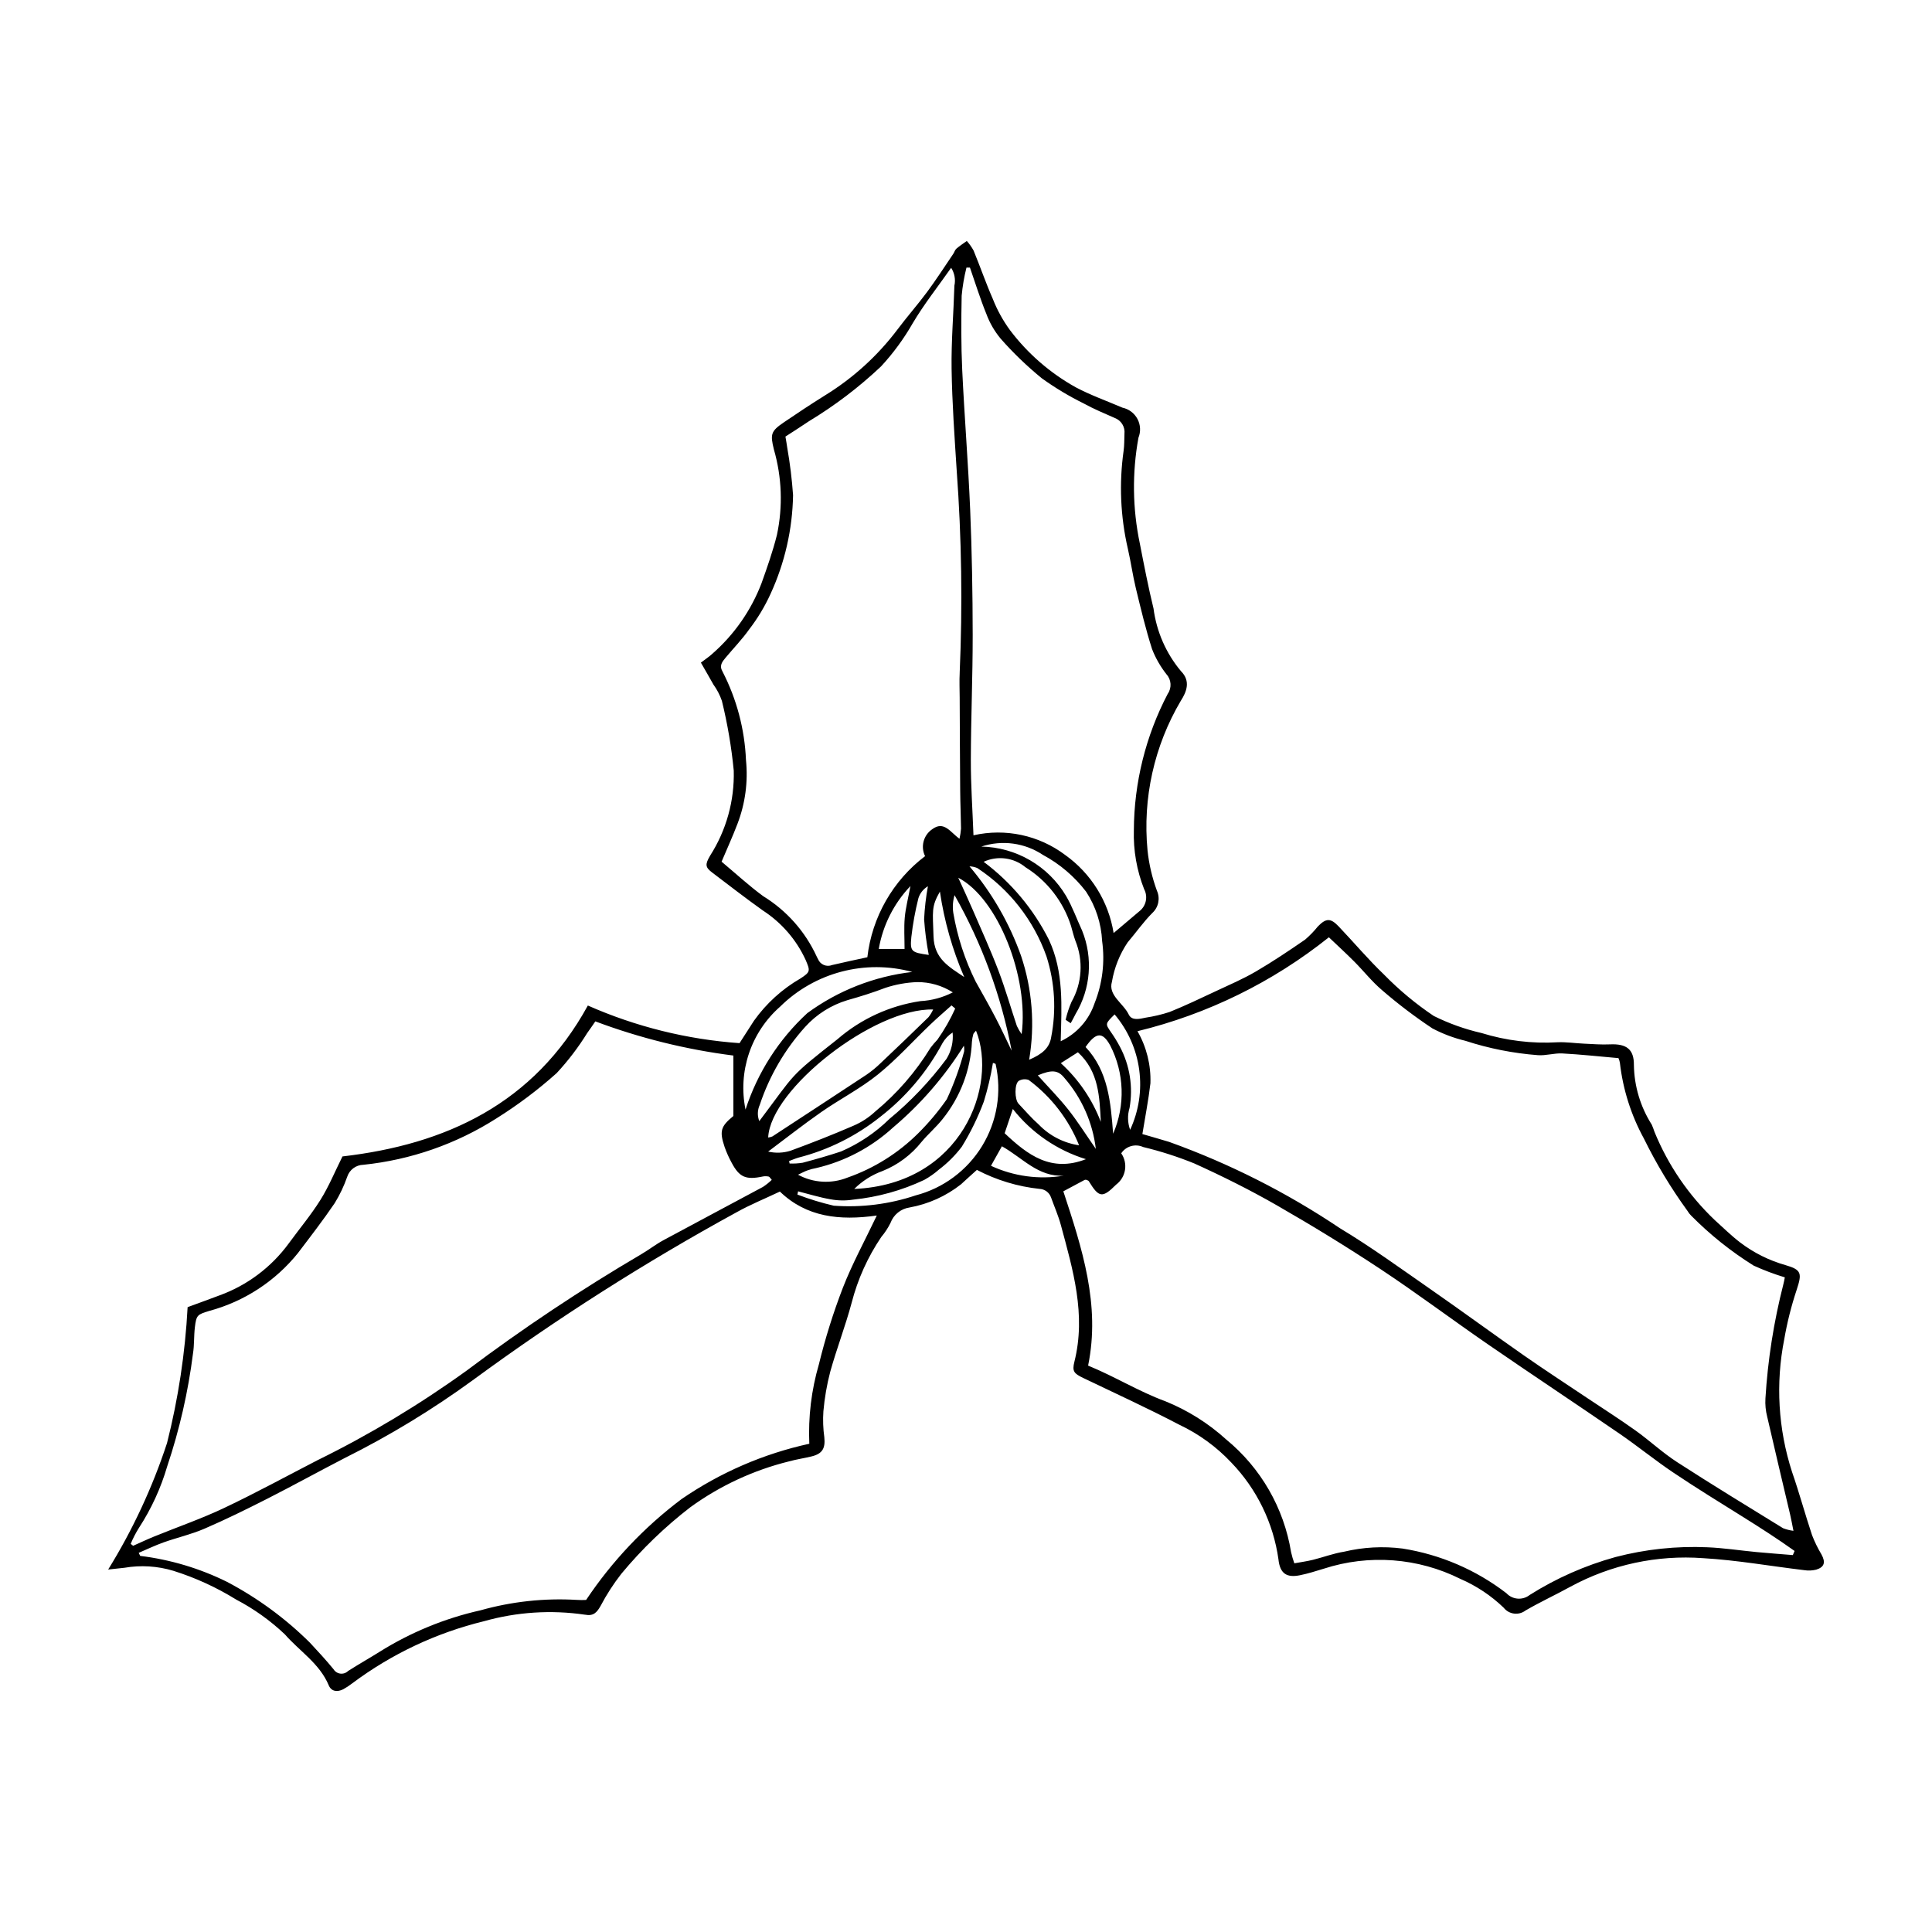 <?xml version="1.0" encoding="UTF-8"?>
<!-- Uploaded to: SVG Repo, www.svgrepo.com, Generator: SVG Repo Mixer Tools -->
<svg fill="#000000" width="800px" height="800px" version="1.1" viewBox="144 144 512 512" xmlns="http://www.w3.org/2000/svg">
 <path d="m402.88 454.04c-1.594 1.445-2.914 2.613-4.203 3.816-3.977 3.133-8.66 5.242-13.641 6.141-2.301 0.336-4.231 1.902-5.039 4.082-0.66 1.34-1.484 2.594-2.445 3.734-3.598 5.316-6.254 11.207-7.852 17.422-1.652 6.164-3.965 12.148-5.68 18.297-0.895 3.434-1.5 6.938-1.812 10.473-0.156 2.305-0.074 4.617 0.246 6.902 0.301 2.938-0.527 4.359-3.371 5.055-1.988 0.488-4.027 0.777-5.996 1.32l-0.004 0.004c-9.426 2.328-18.312 6.465-26.172 12.172-6.703 5.172-12.816 11.066-18.227 17.582-2.094 2.68-3.945 5.543-5.527 8.555-0.984 1.723-1.875 2.75-4.129 2.312v0.004c-8.941-1.316-18.059-0.73-26.754 1.723-12.637 3.074-24.516 8.68-34.93 16.469-0.754 0.586-1.555 1.113-2.391 1.574-1.547 0.781-3.137 0.617-3.832-1.043-2.426-5.805-7.742-9.051-11.648-13.535h-0.004c-3.852-3.648-8.191-6.746-12.891-9.203-5.211-3.231-10.805-5.789-16.652-7.625-4.199-1.266-8.633-1.539-12.953-0.797-1.152 0.137-2.305 0.25-4.309 0.469 6.504-10.516 11.738-21.766 15.598-33.512 2.984-11.801 4.812-23.867 5.457-36.023 2.871-1.059 5.668-2.066 8.445-3.117h0.004c7.352-2.668 13.742-7.469 18.359-13.781 2.809-3.848 5.887-7.523 8.406-11.551 2.211-3.539 3.812-7.457 5.824-11.492 27.355-3.172 50.723-13.898 65.027-39.992l-0.004-0.004c12.727 5.621 26.328 8.996 40.203 9.973 1.5-2.328 2.668-4.148 3.844-5.969 3.254-4.562 7.453-8.375 12.309-11.176 2.676-1.738 2.594-2.008 1.363-4.918v0.004c-2.461-5.352-6.394-9.895-11.336-13.098-4.547-3.242-8.965-6.668-13.414-10.043-1.832-1.391-1.961-2.117-0.566-4.481 4.297-6.719 6.481-14.574 6.266-22.547-0.602-6.231-1.656-12.41-3.144-18.492-0.531-1.539-1.289-2.992-2.242-4.309-1.047-1.875-2.129-3.731-3.32-5.812 1.199-0.922 2.211-1.578 3.078-2.383h-0.004c5.769-5.059 10.223-11.445 12.973-18.609 1.516-4.231 3.012-8.496 4.102-12.848 1.602-7.508 1.324-15.297-0.809-22.668-0.98-4.012-0.824-4.809 2.621-7.156 3.602-2.453 7.238-4.856 10.934-7.164 7.445-4.578 13.969-10.512 19.23-17.496 2.516-3.363 5.312-6.516 7.812-9.891 2.426-3.277 4.637-6.719 6.93-10.094 0.305-0.449 0.449-1.055 0.84-1.391 0.863-0.746 1.836-1.371 2.762-2.043v0.004c0.691 0.773 1.297 1.625 1.797 2.539 1.762 4.285 3.273 8.676 5.137 12.914h-0.004c1.148 2.894 2.66 5.633 4.492 8.148 4.703 6.231 10.652 11.402 17.477 15.191 3.961 2.094 8.227 3.609 12.359 5.383h-0.004c1.703 0.363 3.156 1.457 3.973 2.992s0.91 3.356 0.262 4.965c-1.699 9.289-1.574 18.816 0.367 28.055 1.117 5.746 2.234 11.496 3.617 17.184h0.004c0.793 6.117 3.312 11.879 7.262 16.613 2.656 2.641 1.496 5.508-0.023 7.867l-0.004 0.004c-7.055 11.945-10.145 25.816-8.82 39.625 0.383 3.664 1.223 7.262 2.496 10.715 0.906 2.023 0.41 4.402-1.227 5.898-2.379 2.383-4.324 5.195-6.523 7.769v-0.004c-2.125 3.152-3.551 6.719-4.18 10.465-1.066 3.59 3.031 5.688 4.453 8.672 0.809 1.695 2.863 1.18 4.484 0.832h-0.004c2.156-0.324 4.281-0.828 6.352-1.504 4.156-1.676 8.211-3.617 12.273-5.523 3.562-1.668 7.203-3.227 10.59-5.207 4.465-2.609 8.773-5.504 13.035-8.438v0.004c1.242-1.066 2.383-2.242 3.406-3.519 2.152-2.191 3.34-2.25 5.473-0.016 4.051 4.246 7.832 8.766 12.07 12.812h-0.004c4.004 4.086 8.41 7.754 13.16 10.941 4.023 2 8.266 3.516 12.645 4.519 6.531 2.023 13.367 2.856 20.191 2.453 2.305-0.098 4.629 0.262 6.945 0.367 2.305 0.105 4.617 0.297 6.918 0.191 4.344-0.199 6.379 1.27 6.34 5.465v0.004c0.086 5.602 1.723 11.066 4.727 15.797 0.273 0.617 0.512 1.25 0.719 1.895 3.613 8.855 9.07 16.84 16.004 23.426 2.223 2.004 4.363 4.121 6.734 5.934v-0.004c3.59 2.731 7.656 4.758 11.992 5.984 4.324 1.25 4.383 2.211 2.941 6.602-1.414 4.262-2.512 8.621-3.273 13.047-2.324 11.707-1.613 23.812 2.066 35.164 1.918 5.527 3.449 11.191 5.301 16.742 0.684 1.777 1.523 3.492 2.504 5.125 1.125 2.074 0.793 3.348-1.402 4.023-1.043 0.258-2.133 0.305-3.195 0.133-8.926-1.066-17.82-2.656-26.777-3.176-12.195-0.898-24.395 1.723-35.145 7.555-3.938 2.168-8.035 4.055-11.914 6.312-1.809 1.379-4.387 1.051-5.793-0.738-3.34-3.211-7.227-5.797-11.48-7.637-11.242-5.613-24.238-6.582-36.191-2.703-2.086 0.633-4.176 1.305-6.309 1.734-3.625 0.734-5.305-0.516-5.707-4.188l0.004 0.004c-1.359-9.668-5.734-18.66-12.512-25.691-3.934-4.18-8.617-7.582-13.809-10.031-8.328-4.356-16.883-8.273-25.355-12.34-2.508-1.203-3.055-1.754-2.402-4.348 3.133-12.504-0.383-24.328-3.582-36.18-0.672-2.492-1.727-4.887-2.602-7.324h-0.004c-0.441-1.309-1.637-2.215-3.019-2.285-5.812-0.613-11.461-2.32-16.637-5.035zm170.03-29.625c-5.172-0.449-10.02-0.984-14.887-1.242-2.152-0.113-4.356 0.625-6.496 0.457-6.527-0.5-12.969-1.777-19.191-3.809-3.031-0.723-5.961-1.824-8.719-3.277-4.648-3.082-9.094-6.457-13.316-10.102-2.691-2.269-4.902-5.102-7.398-7.609-2.164-2.176-4.434-4.25-6.734-6.441-14.891 11.895-32.203 20.391-50.723 24.887 2.406 4.191 3.594 8.973 3.43 13.801-0.531 4.527-1.414 9.012-2.133 13.457 2.219 0.648 4.699 1.344 7.164 2.098v0.004c15.938 5.731 31.109 13.402 45.172 22.84 8.277 4.981 16.125 10.691 24.07 16.211 8.293 5.762 16.434 11.738 24.711 17.52 5.477 3.824 11.078 7.465 16.629 11.184 4.301 2.883 8.68 5.66 12.895 8.668 3.769 2.691 7.184 5.902 11.059 8.41 9.262 5.996 18.695 11.727 28.09 17.52 0.883 0.344 1.809 0.574 2.75 0.691-0.355-1.762-0.582-3.055-0.883-4.332-2.023-8.629-4.098-17.246-6.07-25.887-0.41-1.582-0.57-3.219-0.473-4.852 0.621-10.215 2.215-20.352 4.754-30.27 0.172-0.598 0.262-1.219 0.387-1.828-2.816-0.852-5.578-1.891-8.258-3.113-6.008-3.75-11.559-8.188-16.539-13.219-0.395-0.379-0.73-0.816-1.004-1.289-4.394-6.051-8.262-12.469-11.555-19.18-3.394-6.211-5.551-13.02-6.352-20.051-0.07-0.43-0.199-0.852-0.379-1.246zm46.207 131.7 0.465-1.094c-4.398-3.144-8.949-6.066-13.539-8.938-6.227-3.894-12.496-7.738-18.59-11.832-4.863-3.266-9.418-6.984-14.25-10.301-11.57-7.938-23.266-15.691-34.824-23.648-9.543-6.57-18.82-13.543-28.477-19.938-8.977-5.941-18.18-11.574-27.516-16.934-7.078-4.062-14.414-7.719-21.848-11.086l-0.004-0.004c-4.41-1.793-8.949-3.25-13.578-4.363-2.086-0.949-4.555-0.246-5.82 1.66 1.848 2.676 1.258 6.336-1.344 8.293-3.641 3.629-4.562 3.508-7.25-0.906-0.117-0.195-0.457-0.25-0.684-0.367h0.004c-0.141-0.016-0.281-0.004-0.418 0.031-1.789 0.945-3.57 1.906-5.652 3.023 4.941 15.016 9.883 30.062 6.566 46.184 7.25 2.988 13.441 6.863 20.41 9.43l-0.004-0.004c5.957 2.398 11.441 5.836 16.191 10.156 9.172 7.527 15.285 18.141 17.191 29.852 0.227 1.004 0.516 1.992 0.863 2.965 1.785-0.328 3.375-0.539 4.922-0.922 2.777-0.688 5.492-1.727 8.305-2.164l0.004-0.004c5.055-1.203 10.289-1.48 15.445-0.824 10.023 1.582 19.488 5.652 27.531 11.84 1.625 1.738 4.309 1.938 6.172 0.457 7.051-4.445 14.715-7.828 22.746-10.047 7.93-2.07 16.125-2.945 24.312-2.586 4.356 0.176 8.688 0.855 13.035 1.266 3.207 0.301 6.422 0.535 9.633 0.801zm-438.36-0.598 0.398 0.812h0.004c7.984 0.977 15.742 3.297 22.957 6.856 8.098 4.258 15.52 9.699 22.016 16.145 2.133 2.297 4.266 4.598 6.246 7.019 0.395 0.648 1.062 1.078 1.812 1.176 0.754 0.094 1.508-0.16 2.047-0.688 2.746-1.766 5.602-3.359 8.363-5.098 8.223-5.148 17.262-8.867 26.73-10.988 8.297-2.336 16.922-3.269 25.523-2.762 0.824 0.055 1.648 0.059 2.473 0.012 6.863-10.273 15.414-19.312 25.293-26.73 10.23-7.031 21.73-12.012 33.855-14.664-0.309-7.102 0.547-14.207 2.535-21.031 1.68-6.891 3.801-13.664 6.348-20.281 2.465-6.34 5.762-12.359 9-19.168-9.863 1.395-18.641 0.441-25.68-6.352-4.07 1.93-7.879 3.477-11.438 5.465-24.289 13.281-47.664 28.164-69.977 44.547-10.695 7.793-22.023 14.676-33.863 20.582-6.898 3.562-13.699 7.316-20.621 10.836-5.469 2.777-10.98 5.492-16.609 7.918-3.481 1.504-7.242 2.352-10.828 3.625-2.238 0.797-4.391 1.84-6.586 2.769zm-2.121-2.375 0.648 0.508c1.859-0.824 3.695-1.695 5.578-2.461 6.184-2.519 12.52-4.707 18.539-7.562 8.383-3.973 16.539-8.426 24.785-12.68h0.004c13.84-6.801 27.082-14.766 39.578-23.797 14.801-11.129 30.223-21.402 46.191-30.777 2-1.176 3.844-2.617 5.879-3.719 8.754-4.734 17.562-9.375 26.328-14.098v0.004c0.844-0.555 1.633-1.188 2.359-1.887-0.441-0.492-0.598-0.824-0.809-0.867-0.492-0.109-1.004-0.121-1.504-0.035-4.551 0.965-6.266 0.25-8.34-3.676-0.719-1.316-1.336-2.691-1.836-4.106-1.43-4.258-1.039-5.488 2.316-8.238v-16.02c-12.504-1.59-24.781-4.625-36.582-9.055-0.754 1.082-1.414 2.082-2.125 3.047h-0.004c-2.356 3.812-5.078 7.387-8.125 10.668-4.977 4.453-10.324 8.469-15.984 12.012-10.633 6.777-22.699 10.98-35.242 12.277-1.953 0.043-3.664 1.312-4.273 3.168-0.855 2.449-1.969 4.797-3.328 7.008-3.059 4.504-6.391 8.82-9.688 13.156l0.004 0.004c-6.016 7.504-14.27 12.895-23.559 15.391-3.106 0.973-3.418 1.023-3.809 4.375-0.27 2.297-0.129 4.652-0.496 6.93-1.285 10.156-3.57 20.16-6.824 29.863-1.688 5.773-4.207 11.266-7.484 16.305-0.855 1.355-1.59 2.781-2.199 4.262zm195.22-155.46c1.234-10.641 6.758-20.32 15.297-26.793-1.234-2.516-0.426-5.562 1.895-7.137 3.133-2.336 4.789 0.809 7.227 2.523 0.199-0.883 0.336-1.781 0.406-2.684-0.039-3.273-0.191-6.547-0.219-9.824-0.07-8.309-0.098-16.613-0.137-24.922-0.012-2.176-0.109-4.356 0.004-6.527h-0.004c0.777-17.867 0.516-35.762-0.789-53.594-0.574-8.973-1.219-17.953-1.355-26.941-0.109-7.348 0.52-14.703 0.742-22.059h-0.004c0.359-1.637 0.051-3.348-0.859-4.754-3.59 5.113-7.211 9.684-10.156 14.648-2.359 4.129-5.18 7.981-8.41 11.473-5.844 5.523-12.262 10.402-19.148 14.559-2.019 1.371-4.086 2.672-6.199 4.047 0.184 1.125 0.363 2.047 0.484 2.973 0.727 4.16 1.242 8.352 1.539 12.562-0.164 9.035-2.195 17.941-5.969 26.152-1.523 3.34-3.418 6.492-5.656 9.398-1.879 2.656-4.176 5.016-6.266 7.523-0.883 1.059-1.723 2.074-0.816 3.641 3.758 7.285 5.883 15.301 6.227 23.488 0.578 5.715-0.188 11.484-2.242 16.852-1.293 3.402-2.812 6.723-4.223 10.066 3.711 3.102 7.223 6.344 11.051 9.16v-0.004c6.18 3.801 11.098 9.344 14.133 15.934 0.098 0.254 0.254 0.484 0.371 0.727v0.004c0.602 1.461 2.269 2.164 3.738 1.57 3.031-0.723 6.086-1.348 9.34-2.062zm65.266-6.418c2.285-1.934 4.547-3.867 6.828-5.777 1.785-1.387 2.316-3.852 1.258-5.848-1.957-4.969-2.883-10.285-2.723-15.625 0.055-12.594 3.137-24.992 8.98-36.145 1.102-1.59 0.965-3.727-0.328-5.164-1.594-2.027-2.883-4.273-3.824-6.676-1.699-5.305-2.996-10.75-4.309-16.172-0.832-3.438-1.312-6.961-2.106-10.414v0.004c-1.969-8.523-2.352-17.332-1.129-25.992 0.207-1.48 0.164-2.992 0.223-4.492 0.207-1.832-0.859-3.566-2.59-4.203-2.746-1.203-5.523-2.371-8.148-3.805v-0.004c-3.898-1.922-7.629-4.16-11.16-6.695-3.91-3.191-7.551-6.695-10.887-10.48-1.645-1.973-2.941-4.211-3.828-6.625-1.633-4-2.906-8.148-4.332-12.234l-0.922 0.004h-0.004c-0.613 2.449-1.039 4.941-1.27 7.453-0.133 6.543-0.16 13.102 0.145 19.633 0.582 12.387 1.594 24.75 2.113 37.137 0.461 11.035 0.652 22.09 0.664 33.137s-0.469 22.09-0.492 33.137c-0.016 6.492 0.441 12.984 0.699 19.941h0.004c8.457-1.914 17.332-0.016 24.266 5.191 6.891 4.902 11.527 12.363 12.871 20.715zm-11.383 23.895-1.336-0.902 0.004-0.004c0.367-1.629 0.887-3.223 1.559-4.754 2.801-4.957 3.176-10.922 1.023-16.188-0.473-1.277-0.77-2.617-1.156-3.922-2.043-6.453-6.316-11.965-12.055-15.551-3.113-2.582-7.434-3.148-11.105-1.453 7.297 5.461 13.227 12.547 17.316 20.691 3.965 8.562 3.348 17.453 3.109 26.859 4.242-1.984 7.488-5.621 8.973-10.066 2.09-5.227 2.777-10.91 2.004-16.484-0.23-4.664-1.695-9.18-4.25-13.086-3.078-4.023-6.981-7.348-11.445-9.746-4.809-3.207-10.828-4.019-16.316-2.203 9.238 0.191 17.727 5.133 22.453 13.078 1.699 2.914 2.852 6.148 4.269 9.23 2.902 7.215 2.258 15.371-1.738 22.043-0.398 0.836-0.867 1.637-1.305 2.457zm-80.164 30.293c0.383-0.039 0.762-0.133 1.117-0.285 8.32-5.43 16.629-10.879 24.926-16.344h0.004c1.344-0.926 2.606-1.961 3.773-3.098 4.254-4.019 8.473-8.07 12.66-12.16h0.004c0.488-0.629 0.902-1.309 1.23-2.035-15.578-0.453-43.109 21.035-43.715 33.922zm48.934-38.465c-2.828-1.805-6.121-2.75-9.477-2.719-2.84 0.109-5.652 0.617-8.355 1.504-3.301 1.262-6.688 2.328-10.09 3.281-4.32 1.297-8.203 3.75-11.223 7.098-5.387 5.984-9.48 13.012-12.02 20.652-0.625 1.359-0.672 2.914-0.125 4.309 9.883-13.117 7.644-11.41 20.711-21.703 6.223-5.383 13.848-8.887 21.988-10.102 2.996-0.156 5.922-0.949 8.59-2.32zm0.629 4.285-0.977-0.828c-1.887 1.699-3.82 3.348-5.652 5.102-4.625 4.418-8.922 9.23-13.883 13.223-4.637 3.734-10.043 6.5-14.953 9.918-4.805 3.348-9.414 6.984-14.105 10.492l0.004 0.004c1.961 0.453 4.008 0.375 5.926-0.227 5.613-2.062 11.191-4.254 16.68-6.629v-0.004c2.125-0.906 4.074-2.176 5.762-3.754 5.781-4.777 10.73-10.484 14.648-16.883 0.566-0.754 1.18-1.473 1.832-2.152 1.836-2.598 3.414-5.363 4.723-8.262zm-55.566 26.777c3.168-9.785 8.809-18.59 16.371-25.559 8.172-5.992 17.762-9.754 27.828-10.914-12.488-3.394-25.84 0.113-35.047 9.211-3.793 3.332-6.637 7.609-8.246 12.398-1.605 4.785-1.922 9.914-0.906 14.863zm75.16-13.203c3.531-1.512 5.394-3.152 5.84-5.981 1.395-7.121 0.969-14.48-1.238-21.395-3.391-9.598-9.828-17.824-18.332-23.426-0.656-0.273-1.359-0.43-2.074-0.453 5.949 7.012 10.578 15.043 13.66 23.707 2.977 8.863 3.715 18.328 2.144 27.547zm-14.078-7.707c-0.398 0.496-0.648 0.676-0.707 0.906-0.191 0.652-0.316 1.324-0.371 2-0.352 7.519-3.094 14.73-7.828 20.582-1.684 2.121-3.785 3.902-5.523 5.984-2.715 3.422-6.269 6.078-10.32 7.711-2.828 1.016-5.394 2.644-7.523 4.762 28.582-1.23 38.09-27.496 32.273-41.945zm-3.215 3.988c-5.09 8.156-11.422 15.469-18.77 21.672-5.746 5.269-12.754 8.973-20.348 10.746-0.805 0.145-1.598 0.355-2.371 0.633-0.766 0.277-1.488 0.68-2.465 1.137 4.031 2.184 8.82 2.469 13.082 0.773 7.07-2.469 13.492-6.496 18.797-11.785 2.781-2.762 5.305-5.769 7.543-8.984 1.891-4.07 3.426-8.293 4.586-12.625 0.074-0.523 0.055-1.051-0.055-1.566zm-43.938 38.59-0.18 0.859h0.004c3.137 1.199 6.356 2.184 9.629 2.945 7.34 0.539 14.715-0.391 21.699-2.727 7.356-1.922 13.676-6.629 17.633-13.121 3.953-6.496 5.234-14.27 3.566-21.688-0.023-0.125-0.43-0.188-0.715-0.301-0.566 3.465-1.375 6.887-2.41 10.242-1.555 4.172-3.512 8.188-5.848 11.98-1.727 2.281-3.762 4.312-6.043 6.039-1.207 1.059-2.523 1.98-3.926 2.754-5.922 2.789-12.273 4.551-18.785 5.211-1.996 0.312-4.031 0.285-6.019-0.082-2.902-0.496-5.738-1.391-8.605-2.113zm42.449-83.102c1.277 2.82 2.594 5.621 3.82 8.461 2.316 5.363 4.746 10.688 6.824 16.145 1.84 4.824 3.254 9.805 4.898 14.703h0.004c0.352 0.746 0.77 1.465 1.25 2.137 1.961-15.039-6.258-35.98-16.793-41.449zm14.145 45.832 0.004-0.004c-2.75-14.477-7.863-28.402-15.133-41.219-0.457 1.531-0.57 3.144-0.328 4.723 1.078 6.312 3.07 12.43 5.918 18.168 1.793 3.199 3.609 6.391 5.305 9.641 1.492 2.856 2.832 5.789 4.238 8.688zm-58.98 29.246 0.137 0.648h0.004c1.164 0.051 2.332-0.02 3.481-0.207 3.418-0.902 6.82-1.883 10.18-2.992v-0.004c4.754-2.055 9.086-4.969 12.781-8.598 5.676-4.684 10.758-10.035 15.145-15.941 1.281-2.09 1.848-4.539 1.613-6.977-1.109 0.715-2.031 1.684-2.688 2.828-4.051 7.578-9.652 14.219-16.441 19.488-6.398 5.117-13.812 8.816-21.75 10.848-0.836 0.242-1.641 0.602-2.461 0.906zm76.852-4.176h0.004c-2.773-6.894-7.398-12.887-13.367-17.32-0.863-0.305-1.816-0.219-2.613 0.242-1.184 0.797-1.117 4.945-0.074 6.047 1.762 1.863 3.434 3.828 5.352 5.519 2.859 2.973 6.621 4.91 10.703 5.512zm1.816 3.676c-7.66-2.359-14.418-7.004-19.371-13.305l-2.168 6.43c6.09 5.75 12.305 10.477 21.539 6.875zm7.207-6.746c3.269-7.527 2.981-16.121-0.785-23.41-1.996-3.625-3.738-3.574-6.516 0.434 6.016 6.391 6.66 14.664 7.301 22.977zm0.395-31.617c-2.523 2.488-2.496 2.469-0.965 4.699 0.859 1.223 1.641 2.496 2.344 3.816 2.652 4.984 3.559 10.711 2.578 16.273-0.578 1.895-0.523 3.93 0.152 5.793 2.301-4.961 3.141-10.473 2.41-15.891-0.727-5.418-2.988-10.516-6.519-14.691zm-20.352 16.152c2.894 3.223 5.652 6.012 8.07 9.07 2.438 3.082 4.539 6.434 7.305 10.414v-0.004c-0.828-6.941-3.719-13.477-8.297-18.762-1.715-2.16-3.387-2.262-7.078-0.719zm-25.949-48.699c-2.316 4.043-1.891 5.172-1.691 11.902 0.18 5.992 4.223 8.082 8.133 10.742-3.125-7.234-5.293-14.848-6.441-22.645zm-16.207 15.199h6.84c0-2.93-0.184-5.629 0.051-8.297 0.223-2.535 0.887-5.031 1.512-8.383h0.008c-4.398 4.602-7.324 10.41-8.406 16.68zm58.852 45.824c-0.344-6.633-0.52-13.371-6.074-18.445l-4.531 2.887v-0.004c4.707 4.285 8.34 9.617 10.605 15.562zm-9.816 14.258c-6.805 0.391-10.969-4.773-16.398-7.789l-2.894 5.172h-0.004c6.023 2.793 12.746 3.707 19.297 2.617zm-35.781-58.5c-0.602-3.121-1.016-6.277-1.234-9.449 0.141-2.934 0.477-5.856 1.008-8.742-1.211 0.707-2.109 1.84-2.523 3.176-0.852 3.391-1.477 6.832-1.871 10.305-0.367 3.856 0.004 4.051 4.621 4.711z"/>
</svg>